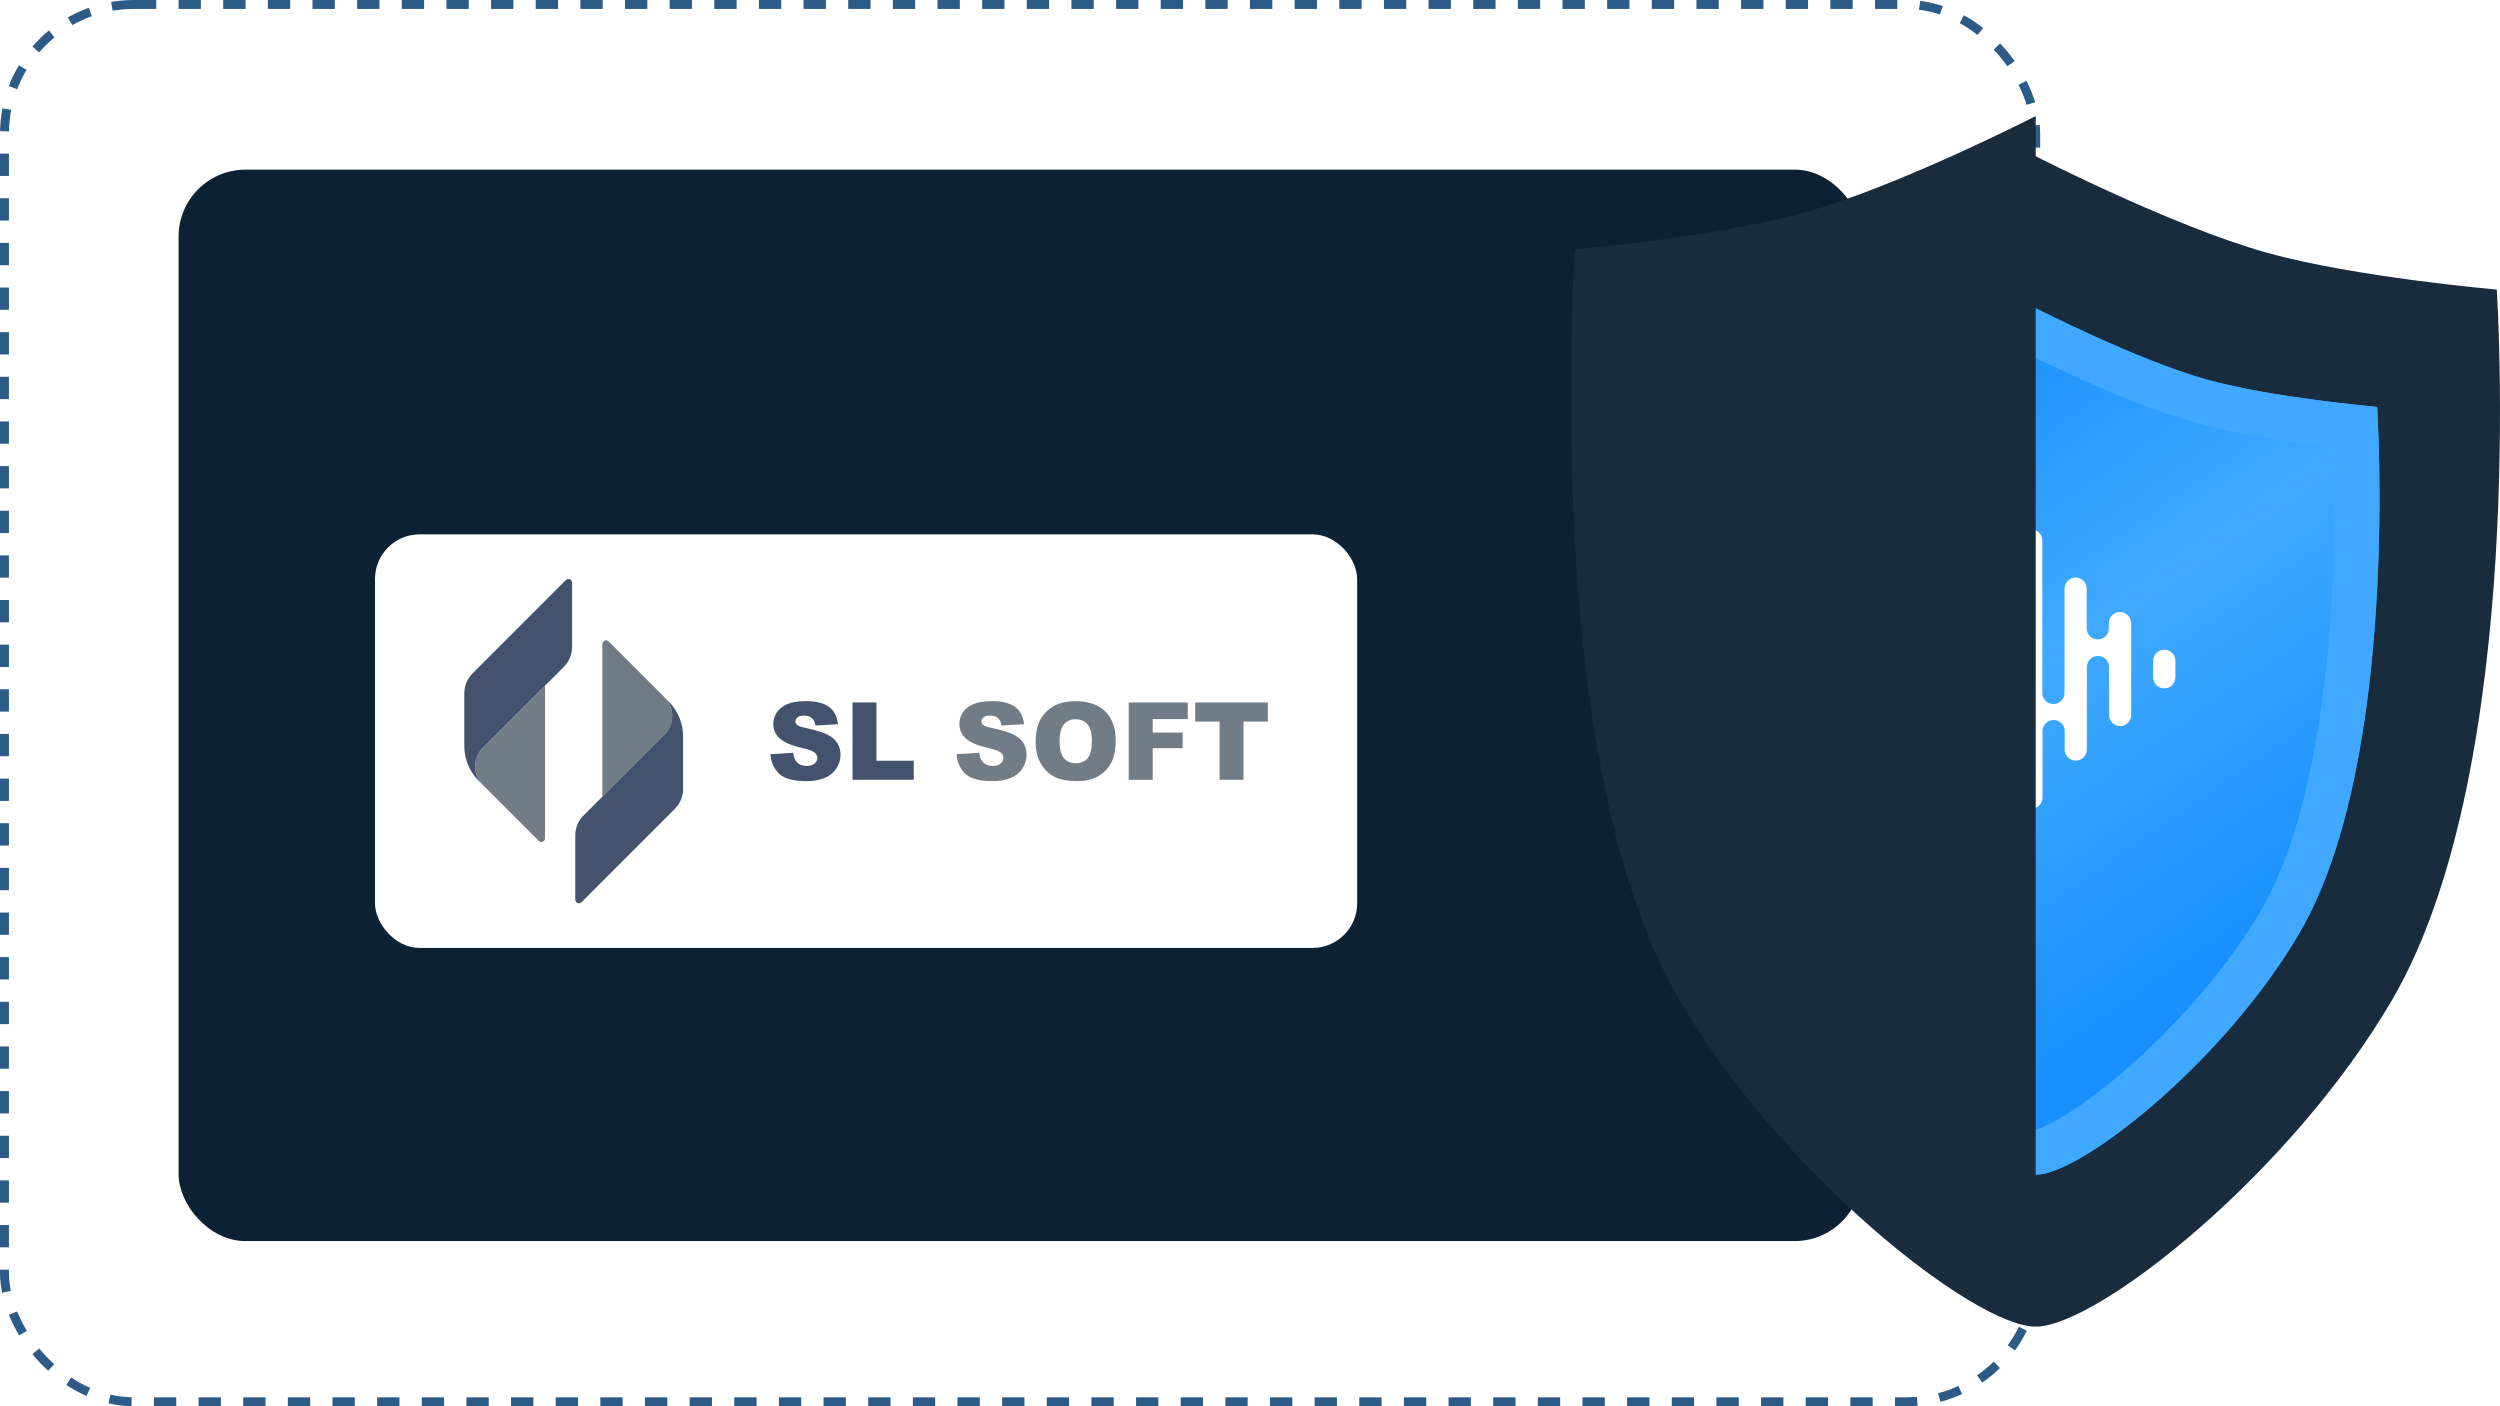 <?xml version="1.0" encoding="UTF-8"?> <svg xmlns="http://www.w3.org/2000/svg" width="560" height="315" viewBox="0 0 560 315" fill="none"><g clip-path="url(#clip0_945_18082)"><rect x="1" y="1" width="455" height="313" rx="29" stroke="#2C5B87" stroke-width="2" stroke-dasharray="5 5"></rect><rect x="40" y="38" width="377" height="240" rx="15" fill="#0D2134"></rect><g filter="url(#filter0_ddd_945_18082)"><rect x="84" y="110.692" width="220" height="92.647" rx="10" fill="white"></rect><path d="M122.085 144.592V178.792C122.085 179.243 121.719 179.609 121.268 179.609C121.058 179.609 120.866 179.531 120.722 179.399C120.704 179.381 120.686 179.363 120.668 179.345L108.138 166.815C108.012 166.689 107.898 166.563 107.784 166.425C106.937 165.41 106.427 164.101 106.427 162.677C106.427 161.061 107.081 159.596 108.138 158.539L122.085 144.592Z" fill="#727C86"></path><path d="M128.152 121.503V135.907C128.152 137.654 127.443 139.234 126.302 140.375L108.138 158.539C107.081 159.596 106.427 161.061 106.427 162.677C106.427 164.107 106.937 165.41 107.784 166.425C107.604 166.269 107.43 166.101 107.255 165.933C106.144 164.821 105.267 163.476 104.703 161.974C104.246 160.761 104 159.446 104 158.076V146.316C104 144.568 104.709 142.988 105.85 141.847L126.752 120.939C126.752 120.939 126.776 120.915 126.788 120.903C126.932 120.77 127.125 120.692 127.335 120.692C127.785 120.692 128.146 121.059 128.146 121.503H128.152Z" fill="#43526D"></path><path d="M134.933 169.447V135.246C134.933 134.796 135.299 134.429 135.75 134.429C135.96 134.429 136.152 134.507 136.296 134.639C136.314 134.657 136.332 134.675 136.35 134.693L148.88 147.223C149.006 147.349 149.12 147.475 149.234 147.613C150.081 148.628 150.592 149.938 150.592 151.361C150.592 152.977 149.937 154.443 148.88 155.5L134.933 169.447Z" fill="#727C86"></path><path d="M128.86 192.535V178.131C128.86 176.383 129.569 174.804 130.71 173.663L148.874 155.499C149.931 154.442 150.586 152.977 150.586 151.361C150.586 149.931 150.075 148.628 149.228 147.613C149.408 147.769 149.582 147.937 149.757 148.105C150.868 149.217 151.745 150.562 152.309 152.064C152.766 153.277 153.012 154.592 153.012 155.962V167.722C153.012 169.47 152.303 171.05 151.162 172.191L130.26 193.093C130.26 193.093 130.236 193.117 130.224 193.129C130.08 193.261 129.887 193.34 129.677 193.34C129.227 193.34 128.866 192.973 128.866 192.529L128.86 192.535Z" fill="#43526D"></path><path d="M172.569 159.944L177.663 159.626C177.771 160.455 177.999 161.086 178.335 161.518C178.888 162.221 179.675 162.569 180.696 162.569C181.459 162.569 182.047 162.389 182.462 162.035C182.876 161.674 183.08 161.26 183.08 160.785C183.08 160.311 182.882 159.932 182.492 159.578C182.095 159.224 181.182 158.887 179.753 158.575C177.404 158.046 175.735 157.344 174.732 156.473C173.722 155.596 173.218 154.484 173.218 153.127C173.218 152.238 173.476 151.397 173.993 150.604C174.509 149.811 175.284 149.193 176.317 148.736C177.35 148.286 178.774 148.058 180.576 148.058C182.786 148.058 184.474 148.472 185.639 149.295C186.804 150.118 187.495 151.427 187.711 153.223L182.666 153.517C182.534 152.737 182.252 152.172 181.819 151.818C181.393 151.463 180.798 151.289 180.041 151.289C179.417 151.289 178.948 151.421 178.636 151.685C178.323 151.95 178.161 152.268 178.161 152.647C178.161 152.923 178.293 153.169 178.552 153.391C178.804 153.62 179.405 153.83 180.348 154.028C182.684 154.533 184.36 155.043 185.375 155.56C186.384 156.076 187.123 156.713 187.585 157.482C188.048 158.244 188.276 159.103 188.276 160.046C188.276 161.158 187.97 162.179 187.357 163.116C186.744 164.053 185.885 164.761 184.78 165.248C183.675 165.734 182.288 165.975 180.612 165.975C177.669 165.975 175.626 165.41 174.491 164.275C173.356 163.14 172.713 161.698 172.563 159.95L172.569 159.944Z" fill="#43526D"></path><path d="M190.973 148.352H196.325V161.404H204.68V165.668H190.973V148.346V148.352Z" fill="#43526D"></path><path d="M214.248 159.944L219.341 159.626C219.449 160.455 219.677 161.086 220.014 161.518C220.566 162.221 221.353 162.569 222.374 162.569C223.137 162.569 223.726 162.389 224.14 162.035C224.555 161.674 224.759 161.26 224.759 160.785C224.759 160.311 224.561 159.932 224.17 159.578C223.774 159.224 222.861 158.887 221.431 158.575C219.083 158.046 217.413 157.344 216.41 156.473C215.401 155.596 214.896 154.484 214.896 153.127C214.896 152.238 215.155 151.397 215.671 150.604C216.188 149.811 216.963 149.193 217.996 148.736C219.029 148.286 220.452 148.058 222.254 148.058C224.465 148.058 226.152 148.472 227.318 149.295C228.477 150.118 229.174 151.427 229.39 153.223L224.344 153.517C224.212 152.737 223.93 152.172 223.498 151.818C223.071 151.463 222.476 151.289 221.72 151.289C221.095 151.289 220.627 151.421 220.314 151.685C220.002 151.95 219.84 152.268 219.84 152.647C219.84 152.923 219.972 153.169 220.23 153.391C220.482 153.62 221.083 153.83 222.026 154.028C224.362 154.533 226.038 155.043 227.053 155.56C228.062 156.076 228.801 156.713 229.264 157.482C229.726 158.244 229.954 159.103 229.954 160.046C229.954 161.158 229.648 162.179 229.035 163.116C228.423 164.053 227.564 164.761 226.459 165.248C225.354 165.734 223.966 165.975 222.29 165.975C219.347 165.975 217.305 165.41 216.17 164.275C215.035 163.14 214.392 161.698 214.242 159.95L214.248 159.944Z" fill="#727C86"></path><path d="M231.985 157.025C231.985 154.196 232.771 151.998 234.345 150.418C235.919 148.844 238.111 148.058 240.928 148.058C243.745 148.058 246.034 148.832 247.589 150.382C249.151 151.932 249.926 154.1 249.926 156.887C249.926 158.911 249.583 160.569 248.905 161.866C248.226 163.164 247.241 164.173 245.949 164.894C244.664 165.614 243.054 165.975 241.132 165.975C239.21 165.975 237.564 165.662 236.285 165.044C235.006 164.419 233.967 163.44 233.174 162.089C232.381 160.743 231.979 159.055 231.979 157.031L231.985 157.025ZM237.336 157.049C237.336 158.797 237.661 160.052 238.309 160.815C238.958 161.578 239.841 161.962 240.964 161.962C242.087 161.962 243.006 161.59 243.637 160.839C244.268 160.088 244.58 158.749 244.58 156.809C244.58 155.181 244.25 153.986 243.595 153.235C242.94 152.484 242.045 152.106 240.922 152.106C239.799 152.106 238.976 152.49 238.321 153.253C237.667 154.016 237.342 155.283 237.342 157.043L237.336 157.049Z" fill="#727C86"></path><path d="M252.833 148.352H266.065V152.076H258.208V155.103H264.918V158.598H258.208V165.674H252.833V148.352Z" fill="#727C86"></path><path d="M267.729 148.352H284V152.628H278.54V165.668H273.188V152.628H267.729V148.352Z" fill="#727C86"></path></g><g filter="url(#filter1_ddd_945_18082)"><path d="M352.724 55.867C352.724 55.867 384.7 53.085 404.362 47.571C425.411 41.667 456 26 456 26C456 26 486.589 41.667 507.638 47.571C527.3 53.085 559.276 55.867 559.276 55.867C559.276 55.867 566.4 162.376 535.956 214.76C513.298 253.744 469.801 288.167 456 288.167C442.199 288.167 398.702 253.744 376.044 214.76C345.6 162.376 352.724 55.867 352.724 55.867Z" fill="#182C3E"></path></g><g filter="url(#filter2_ddd_945_18082)"><path d="M379.536 82.144C379.536 82.144 403.211 80.085 417.768 76.002C433.352 71.631 456 60.031 456 60.031C456 60.031 478.648 71.631 494.232 76.002C508.789 80.085 532.464 82.144 532.464 82.144C532.464 82.144 537.739 161.002 515.198 199.786C498.423 228.65 466.218 254.135 456 254.135C445.782 254.135 413.577 228.65 396.802 199.786C374.261 161.002 379.536 82.144 379.536 82.144Z" fill="url(#paint0_linear_945_18082)"></path><path d="M518.15 85.561C521.905 86.058 525.235 86.437 527.689 86.697C527.778 88.83 527.875 91.703 527.937 95.161C528.077 103.065 528.032 113.998 527.293 126.117C525.798 150.618 521.506 178.981 510.875 197.273C502.825 211.125 490.973 224.304 479.851 234.019C474.299 238.868 469.029 242.766 464.623 245.419C462.417 246.746 460.505 247.715 458.939 248.339C457.299 248.992 456.36 249.135 456 249.135C455.64 249.135 454.701 248.992 453.061 248.339C451.495 247.715 449.583 246.746 447.377 245.419C442.971 242.766 437.701 238.868 432.149 234.019C421.027 224.304 409.175 211.125 401.125 197.273C390.494 178.981 386.202 150.618 384.707 126.117C383.968 113.998 383.923 103.065 384.063 95.161C384.125 91.703 384.222 88.83 384.311 86.697C386.765 86.437 390.095 86.058 393.85 85.561C401.631 84.53 411.481 82.958 419.118 80.816C427.295 78.523 437.139 74.397 444.791 70.932C448.649 69.185 452.012 67.577 454.412 66.405C455.001 66.117 455.533 65.855 456 65.624C456.467 65.855 456.999 66.117 457.588 66.405C459.988 67.577 463.35 69.185 467.209 70.932C474.861 74.397 484.705 78.523 492.882 80.816C500.519 82.958 510.369 84.53 518.15 85.561Z" stroke="#40A9FF" stroke-width="10"></path></g><path d="M484.798 145.536C483.43 145.536 482.314 146.642 482.314 148.02V151.72C482.314 153.087 483.42 154.203 484.798 154.203C486.165 154.203 487.281 153.097 487.281 151.72V148.02C487.271 146.642 486.165 145.536 484.798 145.536Z" fill="white"></path><path d="M425.244 145.536C423.867 145.536 422.761 146.642 422.761 148.02V151.72C422.761 153.087 423.867 154.203 425.244 154.203C426.622 154.203 427.728 153.097 427.728 151.72V148.02C427.728 146.642 426.612 145.536 425.244 145.536Z" fill="white"></path><path d="M474.864 137.1C473.496 137.1 472.38 138.206 472.38 139.584V140.76C472.38 142.128 471.274 143.244 469.897 143.244C468.529 143.244 467.413 142.138 467.413 140.76V131.852C467.413 130.484 466.307 129.368 464.93 129.368C463.562 129.368 462.446 130.474 462.446 131.852V155.108H462.436C462.436 155.148 462.446 155.189 462.446 155.219C462.446 156.586 461.34 157.702 459.963 157.702C458.595 157.702 457.479 156.596 457.479 155.219C457.479 155.178 457.489 155.138 457.489 155.108H457.479V121.063C457.479 119.696 456.373 118.58 454.996 118.58C453.628 118.58 452.512 119.686 452.512 121.063V143.384H452.522C452.442 144.691 451.376 145.727 450.059 145.727C448.742 145.727 447.666 144.691 447.596 143.384H447.586V131.852C447.586 130.484 446.48 129.368 445.102 129.368C443.725 129.368 442.619 130.474 442.619 131.852V148.643C442.619 150.01 441.513 151.126 440.135 151.126C438.758 151.126 437.652 150.02 437.652 148.643V139.584C437.652 138.216 436.546 137.1 435.168 137.1C433.791 137.1 432.685 138.206 432.685 139.584V160.166C432.685 161.533 433.791 162.649 435.168 162.649C436.546 162.649 437.652 161.543 437.652 160.166V157.712C437.652 156.345 438.758 155.229 440.135 155.229C441.513 155.229 442.619 156.335 442.619 157.712V167.898C442.619 169.265 443.725 170.381 445.102 170.381C446.48 170.381 447.586 169.275 447.586 167.898V152.434C447.586 151.066 448.692 149.95 450.069 149.95C451.436 149.95 452.553 151.056 452.553 152.434V178.666C452.553 180.034 453.659 181.15 455.036 181.15C456.403 181.15 457.52 180.044 457.52 178.666V163.765C457.52 162.398 458.626 161.282 460.003 161.282C461.37 161.282 462.487 162.388 462.487 163.765V167.888C462.487 169.255 463.593 170.371 464.97 170.371C466.337 170.371 467.454 169.265 467.454 167.888V149.417C467.454 148.05 468.56 146.934 469.937 146.934C471.304 146.934 472.42 148.04 472.42 149.417V160.156C472.42 161.523 473.527 162.639 474.904 162.639C476.271 162.639 477.387 161.533 477.387 160.156V139.574C477.347 138.206 476.241 137.1 474.864 137.1Z" fill="white"></path><g style="mix-blend-mode:color-dodge"><path d="M352.724 55.867C352.724 55.867 384.7 53.085 404.362 47.571C425.411 41.667 456 26 456 26C456 123.083 456 233.583 456 288.167C442.199 288.167 398.702 253.744 376.044 214.76C345.6 162.376 352.724 55.867 352.724 55.867Z" fill="#182C3E"></path></g></g><defs><filter id="filter0_ddd_945_18082" x="48" y="77.692" width="292" height="164.647" filterUnits="userSpaceOnUse" color-interpolation-filters="sRGB"><feFlood flood-opacity="0" result="BackgroundImageFix"></feFlood><feColorMatrix in="SourceAlpha" type="matrix" values="0 0 0 0 0 0 0 0 0 0 0 0 0 0 0 0 0 0 127 0" result="hardAlpha"></feColorMatrix><feMorphology radius="4" operator="erode" in="SourceAlpha" result="effect1_dropShadow_945_18082"></feMorphology><feOffset dy="3"></feOffset><feGaussianBlur stdDeviation="3"></feGaussianBlur><feColorMatrix type="matrix" values="0 0 0 0 0 0 0 0 0 0 0 0 0 0 0 0 0 0 0.12 0"></feColorMatrix><feBlend mode="normal" in2="BackgroundImageFix" result="effect1_dropShadow_945_18082"></feBlend><feColorMatrix in="SourceAlpha" type="matrix" values="0 0 0 0 0 0 0 0 0 0 0 0 0 0 0 0 0 0 127 0" result="hardAlpha"></feColorMatrix><feOffset dy="3"></feOffset><feGaussianBlur stdDeviation="8"></feGaussianBlur><feColorMatrix type="matrix" values="0 0 0 0 0 0 0 0 0 0 0 0 0 0 0 0 0 0 0.08 0"></feColorMatrix><feBlend mode="normal" in2="effect1_dropShadow_945_18082" result="effect2_dropShadow_945_18082"></feBlend><feColorMatrix in="SourceAlpha" type="matrix" values="0 0 0 0 0 0 0 0 0 0 0 0 0 0 0 0 0 0 127 0" result="hardAlpha"></feColorMatrix><feMorphology radius="8" operator="dilate" in="SourceAlpha" result="effect3_dropShadow_945_18082"></feMorphology><feOffset dy="3"></feOffset><feGaussianBlur stdDeviation="14"></feGaussianBlur><feColorMatrix type="matrix" values="0 0 0 0 0 0 0 0 0 0 0 0 0 0 0 0 0 0 0.05 0"></feColorMatrix><feBlend mode="normal" in2="effect2_dropShadow_945_18082" result="effect3_dropShadow_945_18082"></feBlend><feBlend mode="normal" in="SourceGraphic" in2="effect3_dropShadow_945_18082" result="shape"></feBlend></filter><filter id="filter1_ddd_945_18082" x="316" y="-7" width="280" height="334.167" filterUnits="userSpaceOnUse" color-interpolation-filters="sRGB"><feFlood flood-opacity="0" result="BackgroundImageFix"></feFlood><feColorMatrix in="SourceAlpha" type="matrix" values="0 0 0 0 0 0 0 0 0 0 0 0 0 0 0 0 0 0 127 0" result="hardAlpha"></feColorMatrix><feMorphology radius="4" operator="erode" in="SourceAlpha" result="effect1_dropShadow_945_18082"></feMorphology><feOffset dy="3"></feOffset><feGaussianBlur stdDeviation="3"></feGaussianBlur><feColorMatrix type="matrix" values="0 0 0 0 0 0 0 0 0 0 0 0 0 0 0 0 0 0 0.12 0"></feColorMatrix><feBlend mode="normal" in2="BackgroundImageFix" result="effect1_dropShadow_945_18082"></feBlend><feColorMatrix in="SourceAlpha" type="matrix" values="0 0 0 0 0 0 0 0 0 0 0 0 0 0 0 0 0 0 127 0" result="hardAlpha"></feColorMatrix><feOffset dy="3"></feOffset><feGaussianBlur stdDeviation="8"></feGaussianBlur><feColorMatrix type="matrix" values="0 0 0 0 0 0 0 0 0 0 0 0 0 0 0 0 0 0 0.08 0"></feColorMatrix><feBlend mode="normal" in2="effect1_dropShadow_945_18082" result="effect2_dropShadow_945_18082"></feBlend><feColorMatrix in="SourceAlpha" type="matrix" values="0 0 0 0 0 0 0 0 0 0 0 0 0 0 0 0 0 0 127 0" result="hardAlpha"></feColorMatrix><feMorphology radius="8" operator="dilate" in="SourceAlpha" result="effect3_dropShadow_945_18082"></feMorphology><feOffset dy="3"></feOffset><feGaussianBlur stdDeviation="14"></feGaussianBlur><feColorMatrix type="matrix" values="0 0 0 0 0 0 0 0 0 0 0 0 0 0 0 0 0 0 0.05 0"></feColorMatrix><feBlend mode="normal" in2="effect2_dropShadow_945_18082" result="effect3_dropShadow_945_18082"></feBlend><feBlend mode="normal" in="SourceGraphic" in2="effect3_dropShadow_945_18082" result="shape"></feBlend></filter><filter id="filter2_ddd_945_18082" x="343" y="27.031" width="226" height="266.104" filterUnits="userSpaceOnUse" color-interpolation-filters="sRGB"><feFlood flood-opacity="0" result="BackgroundImageFix"></feFlood><feColorMatrix in="SourceAlpha" type="matrix" values="0 0 0 0 0 0 0 0 0 0 0 0 0 0 0 0 0 0 127 0" result="hardAlpha"></feColorMatrix><feMorphology radius="4" operator="erode" in="SourceAlpha" result="effect1_dropShadow_945_18082"></feMorphology><feOffset dy="3"></feOffset><feGaussianBlur stdDeviation="3"></feGaussianBlur><feColorMatrix type="matrix" values="0 0 0 0 0 0 0 0 0 0 0 0 0 0 0 0 0 0 0.12 0"></feColorMatrix><feBlend mode="normal" in2="BackgroundImageFix" result="effect1_dropShadow_945_18082"></feBlend><feColorMatrix in="SourceAlpha" type="matrix" values="0 0 0 0 0 0 0 0 0 0 0 0 0 0 0 0 0 0 127 0" result="hardAlpha"></feColorMatrix><feOffset dy="3"></feOffset><feGaussianBlur stdDeviation="8"></feGaussianBlur><feColorMatrix type="matrix" values="0 0 0 0 0 0 0 0 0 0 0 0 0 0 0 0 0 0 0.08 0"></feColorMatrix><feBlend mode="normal" in2="effect1_dropShadow_945_18082" result="effect2_dropShadow_945_18082"></feBlend><feColorMatrix in="SourceAlpha" type="matrix" values="0 0 0 0 0 0 0 0 0 0 0 0 0 0 0 0 0 0 127 0" result="hardAlpha"></feColorMatrix><feMorphology radius="8" operator="dilate" in="SourceAlpha" result="effect3_dropShadow_945_18082"></feMorphology><feOffset dy="3"></feOffset><feGaussianBlur stdDeviation="14"></feGaussianBlur><feColorMatrix type="matrix" values="0 0 0 0 0 0 0 0 0 0 0 0 0 0 0 0 0 0 0.05 0"></feColorMatrix><feBlend mode="normal" in2="effect2_dropShadow_945_18082" result="effect3_dropShadow_945_18082"></feBlend><feBlend mode="normal" in="SourceGraphic" in2="effect3_dropShadow_945_18082" result="shape"></feBlend></filter><linearGradient id="paint0_linear_945_18082" x1="403" y1="91.084" x2="488" y2="213.083" gradientUnits="userSpaceOnUse"><stop stop-color="#1890FF"></stop><stop offset="0.474" stop-color="#40A9FF"></stop><stop offset="1" stop-color="#1890FF"></stop></linearGradient><clipPath id="clip0_945_18082"><rect width="560" height="315" fill="white"></rect></clipPath></defs></svg> 